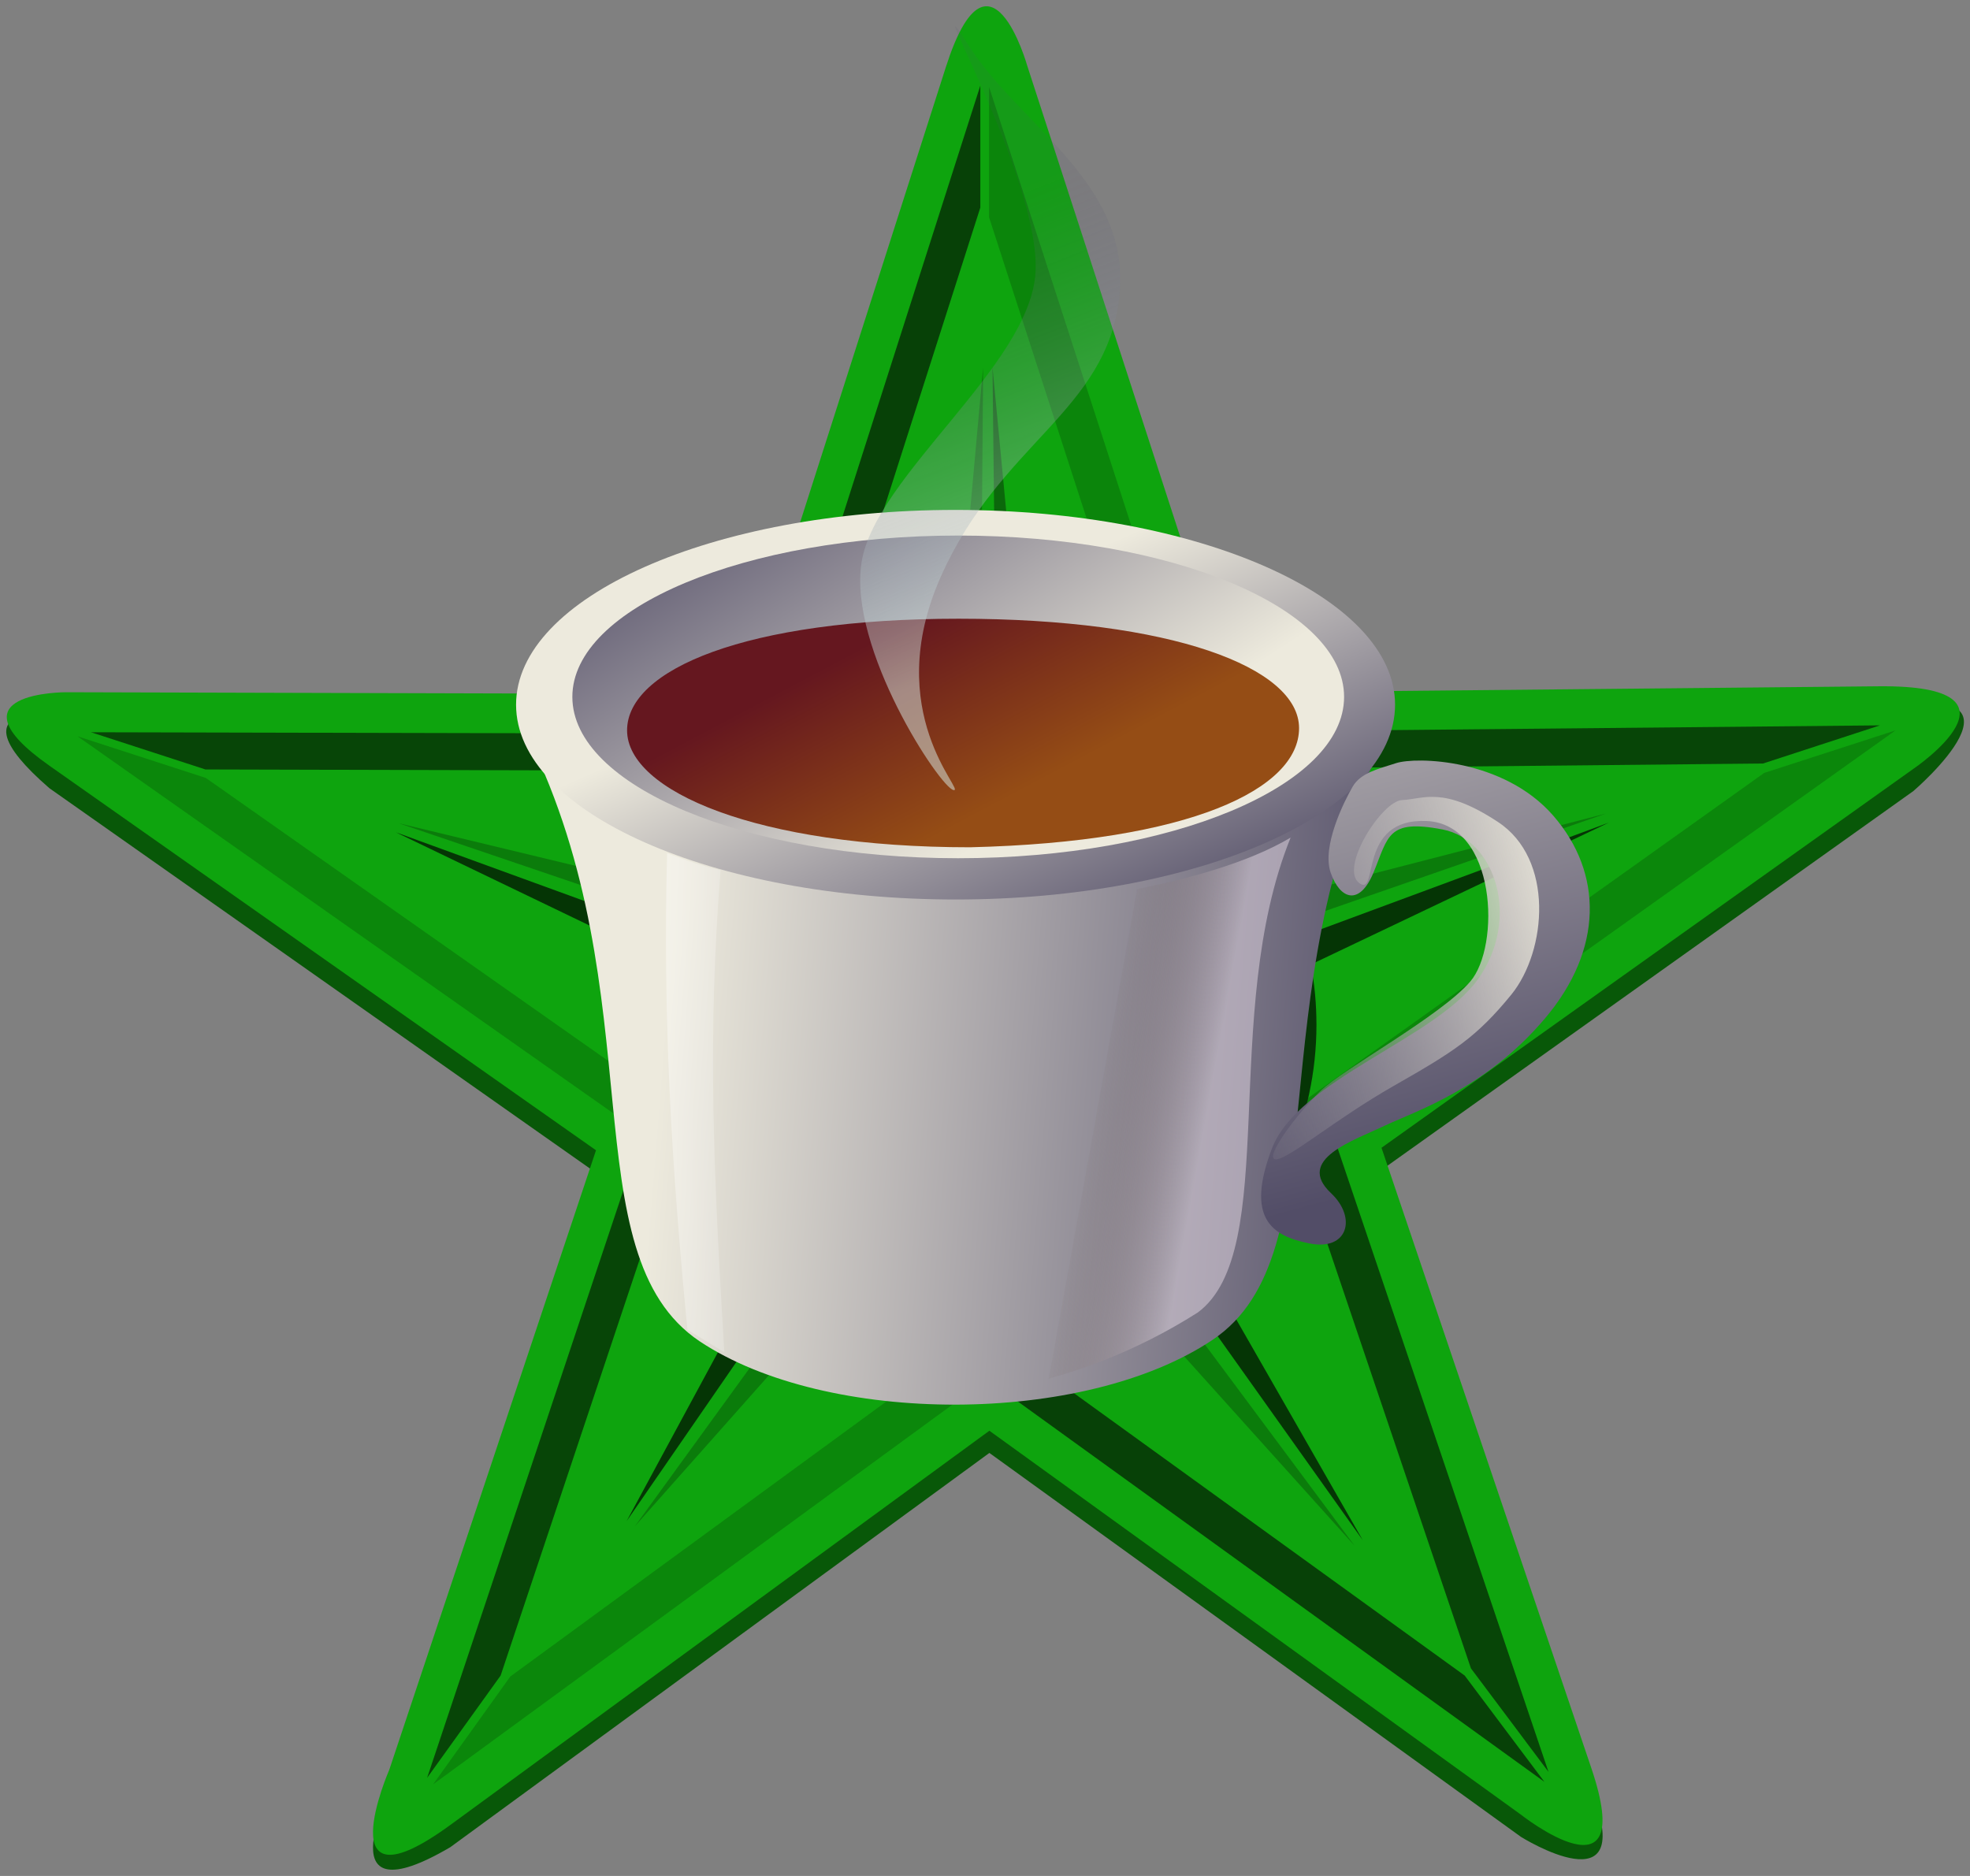 <?xml version="1.0" encoding="utf-8"?>
<!-- Generator: Adobe Illustrator 26.3.1, SVG Export Plug-In . SVG Version: 6.00 Build 0)  -->
<svg version="1.1" id="Layer_1" xmlns="http://www.w3.org/2000/svg" xmlns:xlink="http://www.w3.org/1999/xlink" x="0px" y="0px"
	 viewBox="0 0 630 600" style="enable-background:new 0 0 630 600;" xml:space="preserve">
<rect x="0" y="0" width="630" height="600" fill="#808080" stroke="none"/>
<style type="text/css">
	.st0{fill:#2A0E00;}
	.st1{fill:#085808;}
	.st2{fill:#0EA40E;}
	.st3{fill:#0B7C0B;}
	.st4{fill:#053505;}
	.st5{fill:#074507;}
	.st6{fill:#074107;}
	.st7{fill:#0B850B;}
	.st8{fill:#0B870B;}
	.st9{fill:#0B680B;}
	.st10{fill-rule:evenodd;clip-rule:evenodd;fill:url(#path2171_00000054973037725608227390000006220409358592377780_);}
	.st11{fill-rule:evenodd;clip-rule:evenodd;fill:url(#path908_00000101099445415792184160000006367714715424009374_);}
	.st12{fill-rule:evenodd;clip-rule:evenodd;fill:url(#path909_00000027577930065611230390000003495876306032128424_);}
	.st13{fill-rule:evenodd;clip-rule:evenodd;fill:url(#path1542_00000168075631657488928210000017794258231680979889_);}
	.st14{fill-rule:evenodd;clip-rule:evenodd;fill:url(#path2796_00000158002540329819156010000008933507371947547039_);}
	.st15{fill-rule:evenodd;clip-rule:evenodd;fill:url(#path939_00000176010080232490038190000010083925533257186488_);}
	.st16{fill:url(#path2191_00000168098294009330321010000013281050336819766938_);}
	.st17{fill-rule:evenodd;clip-rule:evenodd;fill:url(#path1562_00000104665250233708740960000014956602285195278746_);}
	.st18{fill-rule:evenodd;clip-rule:evenodd;fill:url(#path2813_00000054245064307857091100000003527754363133879195_);}
</style>
<path class="st0" d="M316.9,292.9c-19.3,0.5-34.6,16.5-34.1,35.8c0.4,18.7,15.5,33.7,34.1,34.1c19.3,0,35-15.6,35-35
	C351.8,308.6,336.2,292.9,316.9,292.9z M316.9,304.1c13.2,0,23.9,10.7,23.9,23.8c0,13.2-10.7,23.9-23.9,23.9S293,341.1,293,327.9
	C293,314.7,303.7,304.1,316.9,304.1L316.9,304.1z"/>
<path class="st1" d="M21.1,228.6c0,0-39.2-5.9-5.3,23.5l174.8,123l-66.1,198c0,0-20.4,41.1,19.5,17.7l172.4-126.1l170,122.8
	c0,0,37.7,23.6,22.5-14.9l-67.1-198.4l170.1-121.2c0,0,42.9-36.7-11.1-26.4C391.6,419.2,200.2,398.7,21.1,228.6L21.1,228.6z"/>
<path class="st2" d="M302.5,21.4L238.3,222l-217.2-0.6c0,0-38.8-0.1-5.3,23.5l174.8,123L124.5,566c0,0-20.4,46.8,19.5,17.7
	l172.4-126.1l170,122.8c0,0,37.6,29.7,22.5-14.9l-67.1-198.4l170.1-121.2c0,0,39.8-26.9-11.1-26.4l-207.2,2L328.5,21
	C328.5,21,316.4-22,302.5,21.4L302.5,21.4z M315.5,300.5c4.1,0,7.8,0.6,11.4,2.2c12.3,5.2,20.7,22.9,16.1,35
	c-3.2,8.3-11.9,15.1-21.1,16.4c-1.2,0.2-4.7,0.3-5.6,0.2c-9.1-0.8-19.6-8.9-24-16.2c-2.1-3.5-3.2-8.3-3.2-12.6
	c0-9.1,5.9-17.9,14.6-22.2C307.2,301.4,311.1,300.5,315.5,300.5L315.5,300.5z"/>
<path class="st3" d="M406.7,297.3l106.9-37.1l-101.1,26.1"/>
<path class="st3" d="M219.7,285.5l-92.2-22.2l99.5,33.8"/>
<path class="st4" d="M244.3,405.3l-43.9,81.2l58-84.1"/>
<path class="st4" d="M225.4,302.2l-98.8-36l85.8,41.3"/>
<path class="st4" d="M372.8,404l63,88.6l-49.5-86.4"/>
<path class="st4" d="M419.6,308.3l94.9-45.2l-106.1,39.3"/>
<path class="st3" d="M366,419.7l67.2,74.7l-65-87.4"/>
<path class="st3" d="M263,405.5l-60,82.7l61.4-69.2"/>
<path class="st5" d="M247.2,234.7l-218.1-0.5l36.6,11.9l190.1,0.5"/>
<path class="st6" d="M255.9,246.5l57.6-180.1v-39l-66.3,207.3L255.9,246.5L255.9,246.5z"/>
<path class="st7" d="M383.2,234.2L316.3,27.8v41.7l57.2,176.6L383.2,234.2z"/>
<path class="st5" d="M373.6,246.1l190.2-1.9l37.4-12.2l-217.9,2.1L373.6,246.1z"/>
<path class="st5" d="M410.6,356.7l59.8,176.9l24.8,33.1L426,362"/>
<path class="st8" d="M426,362l180.2-128.4l-42,13.6L410.6,356.7 M219.8,357.1l-154-108.3l-41-13.3l180.6,127.1"/>
<path class="st5" d="M205.4,362.6l-68.8,206l23.5-32.7l59.7-178.7"/>
<path class="st8" d="M315.1,425.1L163.2,536.2l-24.7,34.5l177.1-129.5"/>
<path class="st6" d="M315.6,441.1l178.3,128.8l-25.5-34L315.1,425.1"/>
<path class="st9" d="M327.5,223.4l-10.1-105.9l1.3,115"/>
<path class="st3" d="M313.5,232.5l0.9-115l-9.6,105.8"/>
<path class="st3" d="M304.7,223.3c-37.4,4-69.7,27.6-84.9,62l6.9,11.6c12.7-37.4,47.2-63.1,86.7-64.5L304.7,223.3z"/>
<path class="st3" d="M412.4,286.1c-14.6-33.9-46.7-58.5-84.9-62.7l-8.8,9c41.1,0.8,75.8,27.7,88.2,64.7"/>
<path class="st4" d="M385.7,406.3c22.5-19.9,35.3-48.5,35.3-78.5c0-6.7-0.6-13.3-1.9-19.7l-10.7-5.9c2.3,8.2,3.4,16.7,3.4,25.2
	c0,30.3-14.5,58.8-39,76.7L385.7,406.3z"/>
<path class="st4" d="M212.9,307.4c-1.3,6.6-2,13.4-2,20.3c0,30.7,13.2,58.4,34.3,77.6l13.4-2.9c-22.4-17.4-36.8-44.5-36.8-75
	c0-8.8,1.2-17.2,3.4-25.3L212.9,307.4z"/>
<path class="st4" d="M264.2,419.1c15.8,8.9,33.6,13.6,51.8,13.6c18.4,0,35.6-4.7,50.6-13l2-12.7c-15.4,10-33.4,15.3-51.7,15.3
	c-19.3,0-38.1-5.8-53.9-16.8L264.2,419.1z"/>
<g id="g1440_00000103986150089522799370000014218149417022572731_" transform="translate(-118.963,-97.61)">
	
		<linearGradient id="path2171_00000173859812597560879380000001368708694157562261_" gradientUnits="userSpaceOnUse" x1="692.251" y1="184.79" x2="480.368" y2="197.954" gradientTransform="matrix(1.139 0 0 -0.878 -216.544 606.27)">
		<stop  offset="0" style="stop-color:#524D67"/>
		<stop  offset="1" style="stop-color:#EDEADD"/>
	</linearGradient>
	
		<path id="path2171_00000144323008091464900850000006807139821765334431_" style="fill-rule:evenodd;clip-rule:evenodd;fill:url(#path2171_00000173859812597560879380000001368708694157562261_);" d="
		M287.8,333.4c91.4,0,182.8,0,274.3,0c-41.6,82.3-14.2,165.1-55.3,192.7s-123.4,27.6-164.1,0.5C301,498.6,328.5,415.8,287.8,333.4z"
		/>
	
		<linearGradient id="path908_00000176749957376602851500000015384707152516558482_" gradientUnits="userSpaceOnUse" x1="489.161" y1="292.172" x2="384.978" y2="395.249" gradientTransform="matrix(1.51 0 0 -0.662 -191.115 569.889)">
		<stop  offset="0" style="stop-color:#524D67"/>
		<stop  offset="1" style="stop-color:#EDEADD"/>
	</linearGradient>
	
		<path id="path908_00000087402131194729714700000015809425480283220907_" style="fill-rule:evenodd;clip-rule:evenodd;fill:url(#path908_00000176749957376602851500000015384707152516558482_);" d="
		M565.1,323c0-34.4-62.9-62.3-140.6-62.3S284,288.6,284,323c0,34.4,62.9,62.3,140.6,62.3S565.1,357.4,565.1,323L565.1,323z"/>
	
		<linearGradient id="path909_00000169536386484525805080000006392624883040828044_" gradientUnits="userSpaceOnUse" x1="313.021" y1="464.002" x2="465.923" y2="366.287" gradientTransform="matrix(1.325 0 0 -0.548 -135.614 536.355)">
		<stop  offset="0" style="stop-color:#524D67"/>
		<stop  offset="1" style="stop-color:#EDEADD"/>
	</linearGradient>
	
		<path id="path909_00000176008167823762664560000017152705319933054851_" style="fill-rule:evenodd;clip-rule:evenodd;fill:url(#path909_00000169536386484525805080000006392624883040828044_);" d="
		M548.8,320.5c0-28.5-55.2-51.6-123.4-51.6S302,292,302,320.5c0,28.5,55.2,51.6,123.4,51.6S548.8,349,548.8,320.5L548.8,320.5z"/>
	
		<linearGradient id="path1542_00000044858981174813514960000007974176514197065090_" gradientUnits="userSpaceOnUse" x1="379.035" y1="137.655" x2="436.12" y2="101.375" gradientTransform="matrix(1.724 0 0 -0.58 -286.037 398.753)">
		<stop  offset="0" style="stop-color:#65171F"/>
		<stop  offset="1" style="stop-color:#954D15"/>
	</linearGradient>
	
		<path id="path1542_00000021829675239318499770000003973400825538538907_" style="fill-rule:evenodd;clip-rule:evenodd;fill:url(#path1542_00000044858981174813514960000007974176514197065090_);" d="
		M534.4,330.5c0,19.4-34.7,36.4-105.2,38.1c-68.1,0-109.7-18-109.7-37.4c0-19.4,37.9-35.7,106-35.7S534.4,311.1,534.4,330.5z"/>
	
		<linearGradient id="path2796_00000062156527091537277120000004052267590627345834_" gradientUnits="userSpaceOnUse" x1="916.859" y1="301.088" x2="876.933" y2="516.644" gradientTransform="matrix(0.828 0 0 -1.208 -179.519 836.373)">
		<stop  offset="0" style="stop-color:#524D67"/>
		<stop  offset="1" style="stop-color:#EDEADD"/>
	</linearGradient>
	
		<path id="path2796_00000115497126716764733000000007659209918998346670_" style="fill-rule:evenodd;clip-rule:evenodd;fill:url(#path2796_00000062156527091537277120000004052267590627345834_);" d="
		M565.4,341.7c6.4-2.1,34.4-1.5,50.3,16.8c15.9,18.3,16.1,42.8-2.8,65c-18.9,22.3-41,29.4-51,34.1c-10,4.8-28.8,10.8-17.3,21.6
		c8.4,7.9,5.4,18.6-6.9,16.1c-12.2-2.4-20.4-8.2-12-30.3c8.4-22.1,52.3-35.1,65.9-54.2c13.7-19.1,5.8-44.6-11.3-47.9
		c-17.7-3.4-17.3,2.2-22.1,13.8c-4.5,10.8-10.7,8.6-13.7,0c-2.9-8.4,4.3-22.8,7.1-27.6C554.2,344.8,559.5,343.6,565.4,341.7z"/>
	
		<linearGradient id="path939_00000020398050973197217540000003522752354028559526_" gradientUnits="userSpaceOnUse" x1="769.497" y1="312.562" x2="933.227" y2="366.316" gradientTransform="matrix(0.862 0 0 -1.16 -183.528 803.437)">
		<stop  offset="0" style="stop-color:#524D67;stop-opacity:0.104"/>
		<stop  offset="1" style="stop-color:#EDEADD"/>
	</linearGradient>
	
		<path id="path939_00000046335052477677818150000012480370563112630674_" style="fill-rule:evenodd;clip-rule:evenodd;fill:url(#path939_00000020398050973197217540000003522752354028559526_);" d="
		M567.3,353.5c7-0.3,13.1-4.6,30.7,7c18,11.8,15.7,41.1,4.3,55.2c-11.2,13.7-18.3,18.2-37.6,29.2c-19.1,10.9-33.5,23.4-37.7,23.5
		c-4.2,0.1,6.7-14.6,14.3-21.9c7.2-7,38.3-23.9,47.8-34.9c9.8-11.3,8.5-50.4-13.9-51.4c-22.3-1-15.2,24.3-21.5,19.9
		C547.1,375.3,560.9,353.8,567.3,353.5z"/>
	
		<linearGradient id="path2191_00000085245603299995677750000013652656026649989565_" gradientUnits="userSpaceOnUse" x1="993.681" y1="598.734" x2="1005.055" y2="514.764" gradientTransform="matrix(0.587 0 0 -1.704 -150.8 1182.965)">
		<stop  offset="0" style="stop-color:#524D67;stop-opacity:0.102"/>
		<stop  offset="1" style="stop-color:#D7EDEA;stop-opacity:0.5"/>
	</linearGradient>
	
		<path id="path2191_00000085942386980629702900000002875544254655280041_" style="fill:url(#path2191_00000085245603299995677750000013652656026649989565_);" d="
		M423.9,350.3c-4.2-0.7-33.8-45.3-29.4-72.9c4.4-27.5,53.6-62.7,55.6-92.4c2.1-29.6-38.7-100-21.4-72.9
		c16.8,26.3,52.3,44.2,48.2,80.6c-4.1,36.5-38,46.6-57,89.2C400.4,325.6,428.1,351.1,423.9,350.3z"/>
	
		<linearGradient id="path1562_00000044894531598106871710000013919787457309853368_" gradientUnits="userSpaceOnUse" x1="780.443" y1="314.215" x2="820.298" y2="303.823" gradientTransform="matrix(0.832 0 0 -1.202 -179.989 832.368)">
		<stop  offset="0" style="stop-color:#473F45;stop-opacity:0"/>
		<stop  offset="1.000000e-02" style="stop-color:#67554F;stop-opacity:6.250000e-02"/>
		<stop  offset="1" style="stop-color:#E5DAE5;stop-opacity:0.5"/>
	</linearGradient>
	
		<path id="path1562_00000121960562961586687490000017066973959482931857_" style="fill-rule:evenodd;clip-rule:evenodd;fill:url(#path1562_00000044894531598106871710000013919787457309853368_);" d="
		M531.7,365.5c-22.8,56.4-3.1,132.2-29.7,151.9c-40.6,25.8-80,27.6-93,27.3c2.4-52.3,5.3-104.6,7.7-156.9
		C448.9,389.1,504.9,381.5,531.7,365.5z"/>
	
		<linearGradient id="path2813_00000146499110068776191980000011354467361542950829_" gradientUnits="userSpaceOnUse" x1="1168.478" y1="579.622" x2="1446.909" y2="521.815" gradientTransform="matrix(0.344 0 0 -2.907 -121.925 2021.862)">
		<stop  offset="0" style="stop-color:#FFFFFF;stop-opacity:0.792"/>
		<stop  offset="1" style="stop-color:#FFFFFF;stop-opacity:0"/>
	</linearGradient>
	
		<path id="path2813_00000098910008440619572290000015566529548823342498_" style="fill-rule:evenodd;clip-rule:evenodd;fill:url(#path2813_00000146499110068776191980000011354467361542950829_);" d="
		M332.3,370.5c3.4,1.2,9.1,3.6,17.1,5.4c-4.3,53.8-2.2,97.4,1.2,154.2c-3.9-2.4-7.9-4.8-11.8-7.2
		C333.7,470.3,330.9,423.1,332.3,370.5z"/>
</g>
</svg>
